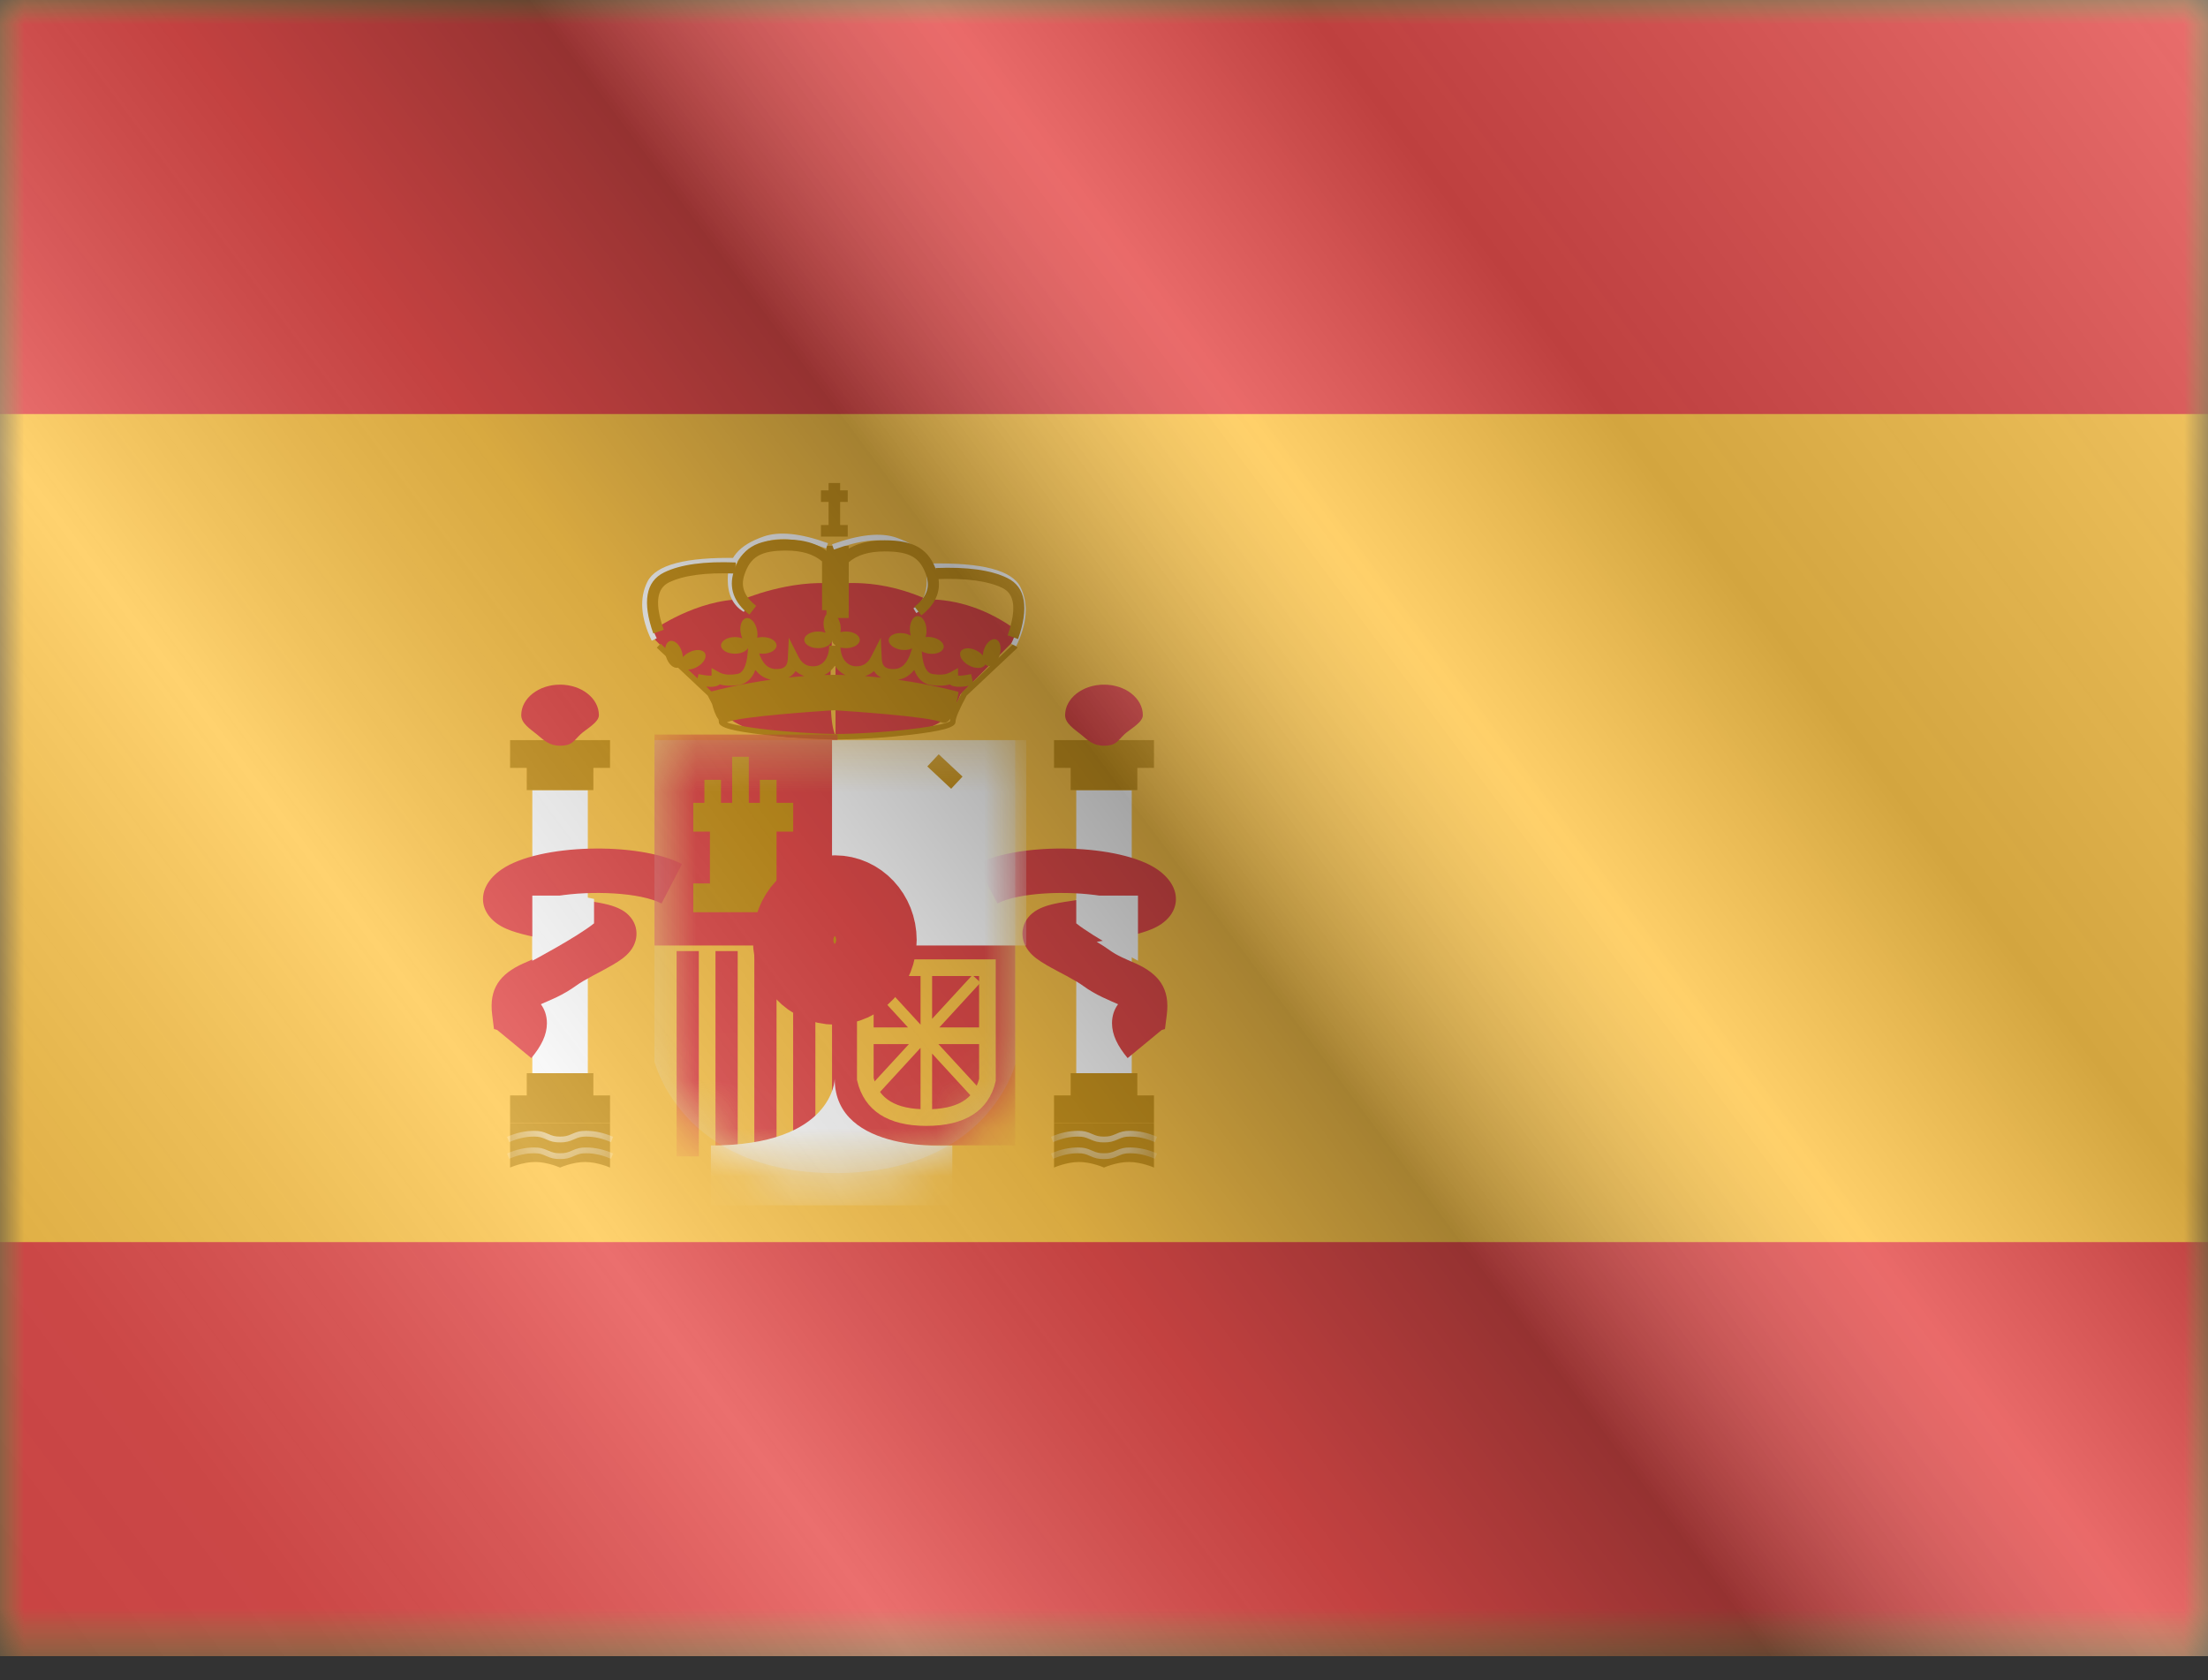 <svg width="46" height="35" viewBox="0 0 46 35" fill="none" xmlns="http://www.w3.org/2000/svg">
<rect x="0" y="0" width="46" height="35" fill="#333333" stroke="none"/>
<g clip-path="url(#clip0_219_3391)">
<g clip-path="url(#clip1_219_3391)">
<mask id="mask0_219_3391" style="mask-type:luminance" maskUnits="userSpaceOnUse" x="0" y="0" width="46" height="35">
<rect width="46" height="34.5" fill="white"/>
</mask>
<g mask="url(#mask0_219_3391)">
<path fill-rule="evenodd" clip-rule="evenodd" d="M0 0V34.5H46V0H0Z" fill="#FFC034"/>
<mask id="mask1_219_3391" style="mask-type:luminance" maskUnits="userSpaceOnUse" x="0" y="0" width="46" height="35">
<path fill-rule="evenodd" clip-rule="evenodd" d="M0 0V34.5H46V0H0Z" fill="white"/>
</mask>
<g mask="url(#mask1_219_3391)">
<path fill-rule="evenodd" clip-rule="evenodd" d="M0 0V8.625H46V0H0Z" fill="#E33534"/>
<path fill-rule="evenodd" clip-rule="evenodd" d="M0 25.875V34.5H46V25.875H0Z" fill="#E33534"/>
<rect x="11.09" y="16.459" width="1.156" height="6.013" fill="white"/>
<path fill-rule="evenodd" clip-rule="evenodd" d="M12.709 15.418H10.627V15.996H10.974V16.459H12.362V15.996H12.709V15.418Z" fill="#C88A02"/>
<path fill-rule="evenodd" clip-rule="evenodd" d="M12.362 22.819H12.709V23.397H10.627V22.819H10.974V22.356H12.362V22.819Z" fill="#C88A02"/>
<path fill-rule="evenodd" clip-rule="evenodd" d="M11.668 15.534C11.92 15.534 11.945 15.439 12.094 15.297C12.209 15.188 12.477 15.051 12.477 14.898C12.477 14.547 12.115 14.262 11.668 14.262C11.221 14.262 10.859 14.547 10.859 14.898C10.859 15.069 11.043 15.183 11.183 15.297C11.331 15.418 11.439 15.534 11.668 15.534Z" fill="#E33534"/>
<path fill-rule="evenodd" clip-rule="evenodd" d="M10.627 23.397H12.709V24.322C12.709 24.322 12.448 24.206 12.188 24.206C11.928 24.206 11.668 24.322 11.668 24.322C11.668 24.322 11.408 24.206 11.148 24.206C10.887 24.206 10.627 24.322 10.627 24.322V23.397Z" fill="#C88A02"/>
<mask id="mask2_219_3391" style="mask-type:luminance" maskUnits="userSpaceOnUse" x="10" y="23" width="3" height="2">
<path fill-rule="evenodd" clip-rule="evenodd" d="M10.627 23.397H12.709V24.322C12.709 24.322 12.448 24.206 12.188 24.206C11.928 24.206 11.668 24.322 11.668 24.322C11.668 24.322 11.408 24.206 11.148 24.206C10.887 24.206 10.627 24.322 10.627 24.322V23.397Z" fill="white"/>
</mask>
<g mask="url(#mask2_219_3391)">
<path d="M10.608 24.14L10.563 24.029C10.751 23.946 10.939 23.904 11.127 23.904C11.249 23.904 11.312 23.921 11.421 23.969C11.515 24.011 11.565 24.024 11.668 24.024C11.772 24.024 11.822 24.011 11.916 23.969C12.024 23.921 12.088 23.904 12.21 23.904C12.398 23.904 12.586 23.946 12.774 24.029L12.728 24.14C12.555 24.063 12.382 24.024 12.21 24.024C12.106 24.024 12.057 24.038 11.962 24.08C11.854 24.128 11.79 24.145 11.668 24.145C11.547 24.145 11.483 24.128 11.375 24.08C11.28 24.038 11.231 24.024 11.127 24.024C10.955 24.024 10.782 24.063 10.608 24.14Z" fill="white"/>
<path d="M10.608 23.793L10.563 23.682C10.751 23.599 10.939 23.557 11.127 23.557C11.249 23.557 11.312 23.574 11.421 23.622C11.515 23.664 11.565 23.677 11.668 23.677C11.772 23.677 11.822 23.664 11.916 23.622C12.024 23.574 12.088 23.557 12.21 23.557C12.398 23.557 12.586 23.599 12.774 23.682L12.728 23.793C12.555 23.716 12.382 23.677 12.21 23.677C12.106 23.677 12.057 23.691 11.962 23.733C11.854 23.781 11.79 23.798 11.668 23.798C11.547 23.798 11.483 23.781 11.375 23.733C11.28 23.691 11.231 23.677 11.127 23.677C10.955 23.677 10.782 23.716 10.608 23.793Z" fill="white"/>
</g>
<rect x="22.422" y="16.459" width="1.156" height="6.013" fill="white"/>
<path fill-rule="evenodd" clip-rule="evenodd" d="M24.041 15.418H21.959V15.996H22.306V16.459H23.694V15.996H24.041V15.418Z" fill="#C88A02"/>
<path fill-rule="evenodd" clip-rule="evenodd" d="M23.694 22.819H24.041V23.397H21.959V22.819H22.306V22.356H23.694V22.819Z" fill="#C88A02"/>
<path fill-rule="evenodd" clip-rule="evenodd" d="M23 15.534C23.252 15.534 23.277 15.439 23.425 15.297C23.541 15.188 23.809 15.051 23.809 14.898C23.809 14.547 23.447 14.262 23 14.262C22.553 14.262 22.19 14.547 22.19 14.898C22.19 15.069 22.375 15.183 22.515 15.297C22.662 15.418 22.77 15.534 23 15.534Z" fill="#E33534"/>
<path fill-rule="evenodd" clip-rule="evenodd" d="M21.959 23.397H24.041V24.322C24.041 24.322 23.78 24.206 23.52 24.206C23.26 24.206 23 24.322 23 24.322C23 24.322 22.74 24.206 22.48 24.206C22.219 24.206 21.959 24.322 21.959 24.322V23.397Z" fill="#C88A02"/>
<mask id="mask3_219_3391" style="mask-type:luminance" maskUnits="userSpaceOnUse" x="21" y="23" width="4" height="2">
<path fill-rule="evenodd" clip-rule="evenodd" d="M21.959 23.397H24.041V24.322C24.041 24.322 23.78 24.206 23.52 24.206C23.26 24.206 23 24.322 23 24.322C23 24.322 22.74 24.206 22.48 24.206C22.219 24.206 21.959 24.322 21.959 24.322V23.397Z" fill="white"/>
</mask>
<g mask="url(#mask3_219_3391)">
<path d="M21.94 24.14L21.895 24.029C22.082 23.946 22.271 23.904 22.459 23.904C22.581 23.904 22.644 23.921 22.752 23.969C22.847 24.011 22.896 24.024 23 24.024C23.104 24.024 23.153 24.011 23.248 23.969C23.356 23.921 23.42 23.904 23.542 23.904C23.73 23.904 23.918 23.946 24.106 24.029L24.06 24.14C23.887 24.063 23.714 24.024 23.542 24.024C23.438 24.024 23.389 24.038 23.294 24.08C23.186 24.128 23.122 24.145 23 24.145C22.879 24.145 22.815 24.128 22.707 24.08C22.612 24.038 22.563 24.024 22.459 24.024C22.287 24.024 22.114 24.063 21.94 24.14Z" fill="white"/>
<path d="M21.94 23.793L21.895 23.682C22.082 23.599 22.271 23.557 22.459 23.557C22.581 23.557 22.644 23.574 22.752 23.622C22.847 23.664 22.896 23.677 23 23.677C23.104 23.677 23.153 23.664 23.248 23.622C23.356 23.574 23.42 23.557 23.542 23.557C23.73 23.557 23.918 23.599 24.106 23.682L24.06 23.793C23.887 23.716 23.714 23.677 23.542 23.677C23.438 23.677 23.389 23.691 23.294 23.733C23.186 23.781 23.122 23.798 23 23.798C22.879 23.798 22.815 23.781 22.707 23.733C22.612 23.691 22.563 23.677 22.459 23.677C22.287 23.677 22.114 23.716 21.94 23.793Z" fill="white"/>
</g>
<path fill-rule="evenodd" clip-rule="evenodd" d="M23.167 21.315C23.167 21.559 23.284 21.789 23.492 22.042L24.202 21.456L24.27 21.436L24.308 21.14C24.378 20.593 24.144 20.29 23.663 20.071L23.63 20.057C23.564 20.028 23.419 19.965 23.371 19.941C23.269 19.893 23.186 19.844 23.107 19.787C23.03 19.731 22.947 19.678 22.848 19.62C23.443 19.525 23.765 19.454 24.012 19.348C24.603 19.093 24.679 18.502 24.111 18.111C23.337 17.577 21.264 17.529 20.354 17.999L20.778 18.821C21.225 18.59 22.24 18.547 22.951 18.665C22.843 18.684 22.721 18.704 22.585 18.725C22.521 18.735 22.335 18.764 22.238 18.779L22.238 18.779L22.179 18.788C21.895 18.832 21.702 18.889 21.558 18.986C21.265 19.186 21.222 19.545 21.431 19.81C21.519 19.922 21.634 20.006 21.809 20.107C21.865 20.14 21.926 20.173 22.007 20.216L22.049 20.239C22.099 20.265 22.177 20.306 22.206 20.322C22.372 20.412 22.482 20.476 22.563 20.535C22.691 20.628 22.822 20.704 22.971 20.775C23.051 20.814 23.281 20.914 23.28 20.913L23.293 20.92C23.213 21.028 23.167 21.161 23.167 21.315ZM11.069 22.042C11.278 21.789 11.394 21.559 11.394 21.315C11.394 21.161 11.348 21.028 11.268 20.92L11.282 20.913C11.28 20.914 11.51 20.814 11.591 20.776C11.739 20.704 11.87 20.628 11.998 20.536C12.08 20.476 12.189 20.412 12.356 20.322C12.385 20.307 12.463 20.265 12.513 20.239L12.555 20.216C12.636 20.173 12.696 20.14 12.752 20.107C12.927 20.006 13.042 19.922 13.131 19.81C13.34 19.545 13.296 19.186 13.003 18.986C12.86 18.889 12.666 18.833 12.382 18.788L12.323 18.779L12.323 18.779C12.226 18.764 12.04 18.735 11.976 18.726C11.84 18.704 11.719 18.684 11.611 18.665C12.322 18.547 13.337 18.59 13.783 18.821L14.208 17.999C13.298 17.529 11.225 17.577 10.45 18.111C9.882 18.502 9.958 19.093 10.549 19.348C10.796 19.454 11.118 19.525 11.714 19.62C11.614 19.678 11.531 19.731 11.454 19.787C11.376 19.844 11.292 19.893 11.191 19.941C11.142 19.965 10.998 20.028 10.932 20.057L10.899 20.071C10.417 20.29 10.184 20.593 10.254 21.14L10.291 21.436L10.359 21.456L11.069 22.042ZM10.474 21.277L10.473 21.282L10.474 21.279L10.474 21.277Z" fill="#E33534"/>
<path d="M12.035 18.656L12.376 18.726V19.235C12.013 19.525 11.09 20.014 11.09 20.014V18.656H12.035Z" fill="white"/>
<path d="M22.763 18.656L22.422 18.726V19.235C22.785 19.525 23.708 20.014 23.708 20.014V18.656H22.763Z" fill="white"/>
<path fill-rule="evenodd" clip-rule="evenodd" d="M21.175 13.293V13.124C20.58 12.697 19.957 12.484 19.306 12.484C18.682 12.208 18.051 12.1 17.411 12.162C17.412 12.16 17.412 12.159 17.412 12.159C16.451 12.065 15.482 12.484 15.482 12.484C14.505 12.484 13.613 13.124 13.613 13.124V13.293L14.78 14.465C14.78 14.465 15.108 15.592 17.407 15.327V15.33C17.407 15.33 18.929 15.288 19.036 15.253C19.078 15.239 19.122 15.226 19.167 15.213C19.466 15.126 19.806 15.026 20.009 14.465L21.175 13.293ZM17.407 12.214C17.374 12.603 17.184 14.955 17.407 15.319V12.214Z" fill="#E33534"/>
<path fill-rule="evenodd" clip-rule="evenodd" d="M14.503 14.268L14.504 14.264L13.683 13.492L13.762 13.408L14.532 14.132L14.552 14.042C14.678 14.069 14.77 14.079 14.824 14.073V13.916L14.994 14.009C15.078 14.054 15.198 14.066 15.357 14.04C15.473 14.022 15.552 13.886 15.577 13.599L15.629 13.018L15.803 13.575C15.881 13.826 16.001 13.938 16.172 13.938C16.339 13.938 16.406 13.876 16.413 13.722L16.434 13.285L16.632 13.676C16.703 13.816 16.801 13.88 16.941 13.88C17.141 13.88 17.274 13.714 17.274 13.452H17.278H17.505H17.509C17.509 13.714 17.642 13.88 17.842 13.88C17.982 13.88 18.08 13.816 18.151 13.676L18.349 13.285L18.37 13.722C18.377 13.876 18.444 13.938 18.611 13.938C18.782 13.938 18.902 13.826 18.98 13.575L19.154 13.018L19.206 13.599C19.232 13.886 19.31 14.022 19.427 14.04C19.585 14.066 19.705 14.054 19.789 14.009L19.96 13.916V14.073C20.013 14.079 20.105 14.069 20.231 14.042L20.268 14.21L21.12 13.408L21.2 13.492L20.139 14.49C19.984 14.775 19.906 14.963 19.906 15.041C19.906 15.16 19.596 15.231 18.991 15.304C18.517 15.361 17.957 15.399 17.499 15.405V15.405L17.441 15.405L17.383 15.405V15.405C16.926 15.399 16.366 15.361 15.892 15.304C15.287 15.231 14.976 15.16 14.976 15.041C14.976 15.026 14.974 15.008 14.968 14.985C14.907 14.908 14.864 14.78 14.835 14.665C14.809 14.612 14.778 14.553 14.744 14.49L14.509 14.269L14.503 14.268ZM20.187 14.286C19.997 14.32 19.86 14.316 19.788 14.257C19.674 14.29 19.541 14.293 19.389 14.269C19.227 14.242 19.114 14.134 19.046 13.955C18.957 14.068 18.845 14.138 18.71 14.161C19.45 14.266 19.969 14.413 19.969 14.413C19.969 14.413 19.956 14.523 19.925 14.651C19.958 14.584 19.997 14.509 20.042 14.426L20.053 14.412L20.187 14.286ZM18.361 14.117C18.297 14.085 18.245 14.039 18.208 13.979C18.153 14.027 18.09 14.063 18.021 14.085C18.137 14.094 18.251 14.105 18.361 14.117ZM17.613 14.063C17.522 14.021 17.448 13.954 17.392 13.869C17.336 13.954 17.262 14.02 17.173 14.062C17.226 14.06 17.279 14.059 17.332 14.058V14.058L17.378 14.058L17.425 14.058V14.058C17.488 14.059 17.55 14.061 17.613 14.063ZM14.821 14.404L14.714 14.303C14.843 14.316 14.939 14.303 14.995 14.257C15.109 14.29 15.242 14.293 15.394 14.269C15.556 14.242 15.669 14.134 15.737 13.955C15.823 14.065 15.932 14.134 16.061 14.159C15.424 14.248 14.948 14.37 14.821 14.404ZM16.758 14.084C16.645 14.092 16.536 14.102 16.429 14.113C16.49 14.081 16.539 14.036 16.575 13.979C16.629 14.026 16.69 14.061 16.758 14.084ZM19.602 15.043C19.683 15.081 19.748 15.044 19.8 14.971C19.795 14.991 19.792 15.009 19.791 15.025C19.785 15.03 19.774 15.035 19.761 15.041C19.722 15.057 19.664 15.074 19.588 15.091C19.44 15.125 19.228 15.159 18.977 15.189C18.487 15.248 17.904 15.286 17.441 15.29C16.978 15.286 16.396 15.248 15.906 15.189C15.655 15.159 15.443 15.125 15.294 15.091C15.231 15.077 15.18 15.062 15.143 15.049C15.147 15.047 15.151 15.045 15.155 15.043C15.407 14.925 17.078 14.814 17.378 14.795C17.679 14.814 19.35 14.925 19.602 15.043ZM19.921 15.022C19.921 15.023 19.92 15.023 19.919 15.024L19.92 15.023L19.921 15.022Z" fill="#C88A02"/>
<path fill-rule="evenodd" clip-rule="evenodd" d="M17.166 13.078C17.174 13.116 17.185 13.151 17.2 13.182C17.155 13.165 17.102 13.155 17.045 13.155C16.885 13.155 16.756 13.233 16.756 13.329C16.756 13.425 16.885 13.502 17.045 13.502C17.204 13.502 17.334 13.425 17.334 13.329L17.334 13.324L17.334 13.324L17.334 13.329C17.334 13.425 17.463 13.502 17.623 13.502C17.783 13.502 17.912 13.425 17.912 13.329C17.912 13.233 17.783 13.155 17.623 13.155C17.583 13.155 17.545 13.16 17.51 13.169C17.518 13.122 17.518 13.068 17.507 13.011C17.476 12.855 17.375 12.742 17.282 12.761C17.187 12.779 17.136 12.921 17.166 13.078ZM15.465 13.298C15.451 13.267 15.439 13.231 15.432 13.193C15.401 13.036 15.453 12.895 15.547 12.876C15.641 12.858 15.742 12.97 15.772 13.127C15.783 13.183 15.784 13.238 15.775 13.285C15.81 13.276 15.848 13.271 15.889 13.271C16.048 13.271 16.178 13.349 16.178 13.445C16.178 13.541 16.048 13.618 15.889 13.618C15.729 13.618 15.6 13.541 15.6 13.445L15.6 13.44L15.599 13.439L15.599 13.445C15.599 13.541 15.47 13.618 15.31 13.618C15.151 13.618 15.021 13.541 15.021 13.445C15.021 13.349 15.151 13.271 15.31 13.271C15.367 13.271 15.421 13.281 15.465 13.298ZM19.087 13.404C19.074 13.499 18.935 13.558 18.777 13.536C18.619 13.513 18.501 13.418 18.515 13.324C18.528 13.229 18.667 13.17 18.825 13.192C18.881 13.2 18.933 13.217 18.974 13.24C18.964 13.207 18.958 13.17 18.956 13.132C18.948 12.972 19.018 12.839 19.114 12.834C19.21 12.829 19.294 12.954 19.302 13.113C19.305 13.171 19.298 13.225 19.283 13.27C19.319 13.266 19.358 13.267 19.398 13.272C19.556 13.295 19.673 13.39 19.66 13.484C19.646 13.579 19.507 13.638 19.349 13.616C19.191 13.594 19.074 13.499 19.087 13.404L19.088 13.399L19.088 13.399L19.087 13.404ZM20.188 13.863C20.329 13.938 20.48 13.93 20.525 13.845L20.527 13.841C20.541 13.855 20.557 13.866 20.576 13.872C20.668 13.9 20.78 13.799 20.826 13.646C20.873 13.493 20.837 13.347 20.745 13.319C20.654 13.291 20.541 13.392 20.495 13.544C20.483 13.582 20.477 13.618 20.475 13.653C20.444 13.617 20.401 13.583 20.351 13.556C20.21 13.481 20.059 13.489 20.014 13.574C19.969 13.658 20.047 13.788 20.188 13.863ZM14.514 13.898C14.373 13.973 14.223 13.965 14.178 13.881C14.177 13.879 14.176 13.877 14.175 13.876C14.161 13.891 14.145 13.901 14.126 13.907C14.035 13.935 13.922 13.834 13.876 13.681C13.829 13.529 13.866 13.382 13.957 13.354C14.049 13.326 14.161 13.427 14.207 13.58C14.219 13.617 14.225 13.654 14.227 13.688C14.259 13.652 14.301 13.619 14.351 13.592C14.492 13.517 14.643 13.525 14.688 13.609C14.733 13.694 14.655 13.823 14.514 13.898Z" fill="#C88A02"/>
<path fill-rule="evenodd" clip-rule="evenodd" d="M17.262 10.062H17.503V10.215H17.661V10.456H17.503V10.937H17.661V11.178H17.103V10.937H17.262V10.456H17.103V10.215H17.262V10.062Z" fill="#C88A02"/>
<rect x="17.218" y="11.371" width="0.463" height="1.503" fill="#C88A02"/>
<path d="M15.357 11.623L15.354 11.739C14.329 11.721 13.741 11.87 13.592 12.168C13.437 12.477 13.466 12.852 13.682 13.297L13.578 13.347C13.348 12.872 13.316 12.461 13.488 12.117C13.666 11.763 14.288 11.604 15.357 11.623Z" fill="white"/>
<path d="M15.555 12.648L15.496 12.747C15.272 12.614 15.161 12.387 15.161 12.073C15.161 11.622 15.393 11.358 15.906 11.177C16.234 11.062 16.682 11.109 17.25 11.315L17.211 11.424C16.665 11.226 16.242 11.181 15.945 11.286C15.474 11.452 15.276 11.677 15.276 12.073C15.276 12.348 15.369 12.537 15.555 12.648Z" fill="white"/>
<path d="M13.828 13.119L13.61 13.196C13.383 12.551 13.448 12.114 13.835 11.925C14.176 11.758 14.673 11.691 15.328 11.717L15.318 11.948C14.698 11.923 14.237 11.986 13.936 12.133C13.682 12.257 13.636 12.572 13.828 13.119Z" fill="#C88A02"/>
<path d="M16.377 11.469C15.849 11.469 15.632 11.598 15.507 11.978C15.428 12.22 15.505 12.427 15.754 12.62L15.612 12.803C15.29 12.553 15.177 12.247 15.288 11.906C15.446 11.421 15.756 11.238 16.377 11.238C16.785 11.238 17.102 11.345 17.323 11.562L17.357 11.596V12.711H17.126V11.695C16.954 11.545 16.706 11.469 16.377 11.469Z" fill="#C88A02"/>
<path d="M19.392 11.738L19.394 11.854C20.419 11.836 21.007 11.986 21.157 12.284C21.311 12.592 21.282 12.967 21.066 13.412L21.17 13.463C21.401 12.988 21.432 12.576 21.26 12.232C21.083 11.878 20.46 11.72 19.392 11.738Z" fill="white"/>
<path d="M19.03 12.672L19.089 12.771C19.312 12.638 19.424 12.411 19.424 12.097C19.424 11.646 19.192 11.382 18.678 11.201C18.351 11.086 17.903 11.133 17.334 11.339L17.373 11.448C17.92 11.25 18.342 11.206 18.64 11.31C19.111 11.476 19.308 11.701 19.308 12.097C19.308 12.372 19.215 12.561 19.03 12.672Z" fill="white"/>
<path d="M20.992 13.235L21.21 13.312C21.437 12.667 21.372 12.229 20.985 12.04C20.644 11.874 20.148 11.806 19.492 11.833L19.502 12.064C20.122 12.039 20.584 12.102 20.884 12.248C21.138 12.372 21.185 12.687 20.992 13.235Z" fill="#C88A02"/>
<path d="M18.43 11.487C18.959 11.487 19.176 11.615 19.3 11.996C19.379 12.238 19.302 12.445 19.053 12.638L19.195 12.82C19.517 12.57 19.631 12.264 19.52 11.924C19.361 11.439 19.051 11.255 18.43 11.255C18.022 11.255 17.705 11.362 17.484 11.58L17.45 11.614V12.729H17.681V11.713C17.854 11.563 18.101 11.487 18.43 11.487Z" fill="#C88A02"/>
<path opacity="0.3" fill-rule="evenodd" clip-rule="evenodd" d="M13.634 15.418H21.15V22.171C21.15 22.171 20.592 24.437 17.392 24.437C14.192 24.437 13.634 22.111 13.634 22.111V15.418Z" fill="#E1E5E8"/>
<mask id="mask4_219_3391" style="mask-type:luminance" maskUnits="userSpaceOnUse" x="13" y="15" width="9" height="10">
<path fill-rule="evenodd" clip-rule="evenodd" d="M13.634 15.418H21.15V22.171C21.15 22.171 20.592 24.437 17.392 24.437C14.192 24.437 13.634 22.111 13.634 22.111V15.418Z" fill="white"/>
</mask>
<g mask="url(#mask4_219_3391)">
<rect x="13.634" y="19.581" width="3.816" height="4.51" fill="#FFC034"/>
<rect x="14.096" y="19.812" width="0.463" height="4.278" fill="#E33534"/>
<rect x="15.715" y="19.812" width="0.463" height="4.278" fill="#E33534"/>
<rect x="14.906" y="19.812" width="0.463" height="4.278" fill="#E33534"/>
<rect x="16.524" y="19.812" width="0.463" height="4.278" fill="#E33534"/>
<rect x="13.634" y="15.302" width="3.816" height="4.394" fill="#E33534"/>
<rect x="17.334" y="19.465" width="3.816" height="4.394" fill="#E33534"/>
<rect x="17.334" y="15.418" width="4.047" height="4.278" fill="white"/>
<path fill-rule="evenodd" clip-rule="evenodd" d="M15.253 15.765H15.6V16.724H15.831V16.245H16.178V16.724H16.525V17.324H16.178V18.403H16.525V19.003H14.443V18.403H14.79V17.324H14.443V16.724H14.675V16.245H15.021V16.724H15.253V15.765Z" fill="#C88A02"/>
<path d="M19.319 15.966L19.556 15.713L20.053 16.177L19.816 16.431L19.319 15.966Z" fill="#C88A02"/>
<path fill-rule="evenodd" clip-rule="evenodd" d="M20.745 22.517V19.985H17.854V22.496L17.859 22.515C18.005 23.139 18.504 23.454 19.3 23.454C20.095 23.454 20.593 23.147 20.74 22.537L20.745 22.517ZM19.3 23.108C18.661 23.108 18.312 22.892 18.201 22.455V20.332H20.398V22.475C20.288 22.898 19.939 23.108 19.3 23.108Z" fill="#FFC034"/>
<path fill-rule="evenodd" clip-rule="evenodd" d="M19.419 20.197H19.178V21.345L18.229 20.312L18.058 20.468L18.917 21.403H18.139V21.75H18.737H18.936L18.058 22.704L18.229 22.861L19.178 21.828V23.169H19.419V21.948L20.258 22.861L20.428 22.704L19.55 21.75H20.53V21.403H19.569L20.428 20.468L20.258 20.312L19.419 21.224V20.197Z" fill="#FFC034"/>
<path fill-rule="evenodd" clip-rule="evenodd" d="M19.84 23.862C19.84 23.862 17.39 24.055 17.39 22.475C17.39 22.475 17.367 23.862 14.81 23.862V25.109H19.84V23.862Z" fill="white"/>
<path fill-rule="evenodd" clip-rule="evenodd" d="M17.392 20.506C17.871 20.506 18.259 20.092 18.259 19.581C18.259 19.07 17.871 18.656 17.392 18.656C16.913 18.656 16.524 19.07 16.524 19.581C16.524 20.092 16.913 20.506 17.392 20.506Z" fill="#C88A02" stroke="#E33534" stroke-width="1.677"/>
</g>
</g>
</g>
</g>
<g style="mix-blend-mode:hard-light" opacity="0.12">
<rect width="46" height="34.5" fill="white"/>
</g>
<rect width="46" height="34.5" fill="url(#paint0_linear_219_3391)" fill-opacity="0.64" style="mix-blend-mode:overlay"/>
</g>
<defs>
<linearGradient id="paint0_linear_219_3391" x1="46" y1="1.71455e-06" x2="2.31409e-06" y2="34.5" gradientUnits="userSpaceOnUse">
<stop stop-color="white" stop-opacity="0.3"/>
<stop offset="0.263" stop-opacity="0.27"/>
<stop offset="0.37" stop-color="white" stop-opacity="0.26"/>
<stop offset="0.487" stop-opacity="0.55"/>
<stop offset="0.594" stop-opacity="0.24"/>
<stop offset="0.736" stop-color="white" stop-opacity="0.3"/>
<stop offset="0.901" stop-color="#272727" stop-opacity="0.22"/>
<stop offset="1" stop-opacity="0.2"/>
</linearGradient>
<clipPath id="clip0_219_3391">
<rect width="46" height="34.5" fill="white"/>
</clipPath>
<clipPath id="clip1_219_3391">
<rect width="46" height="34.5" fill="white"/>
</clipPath>
</defs>
</svg>
